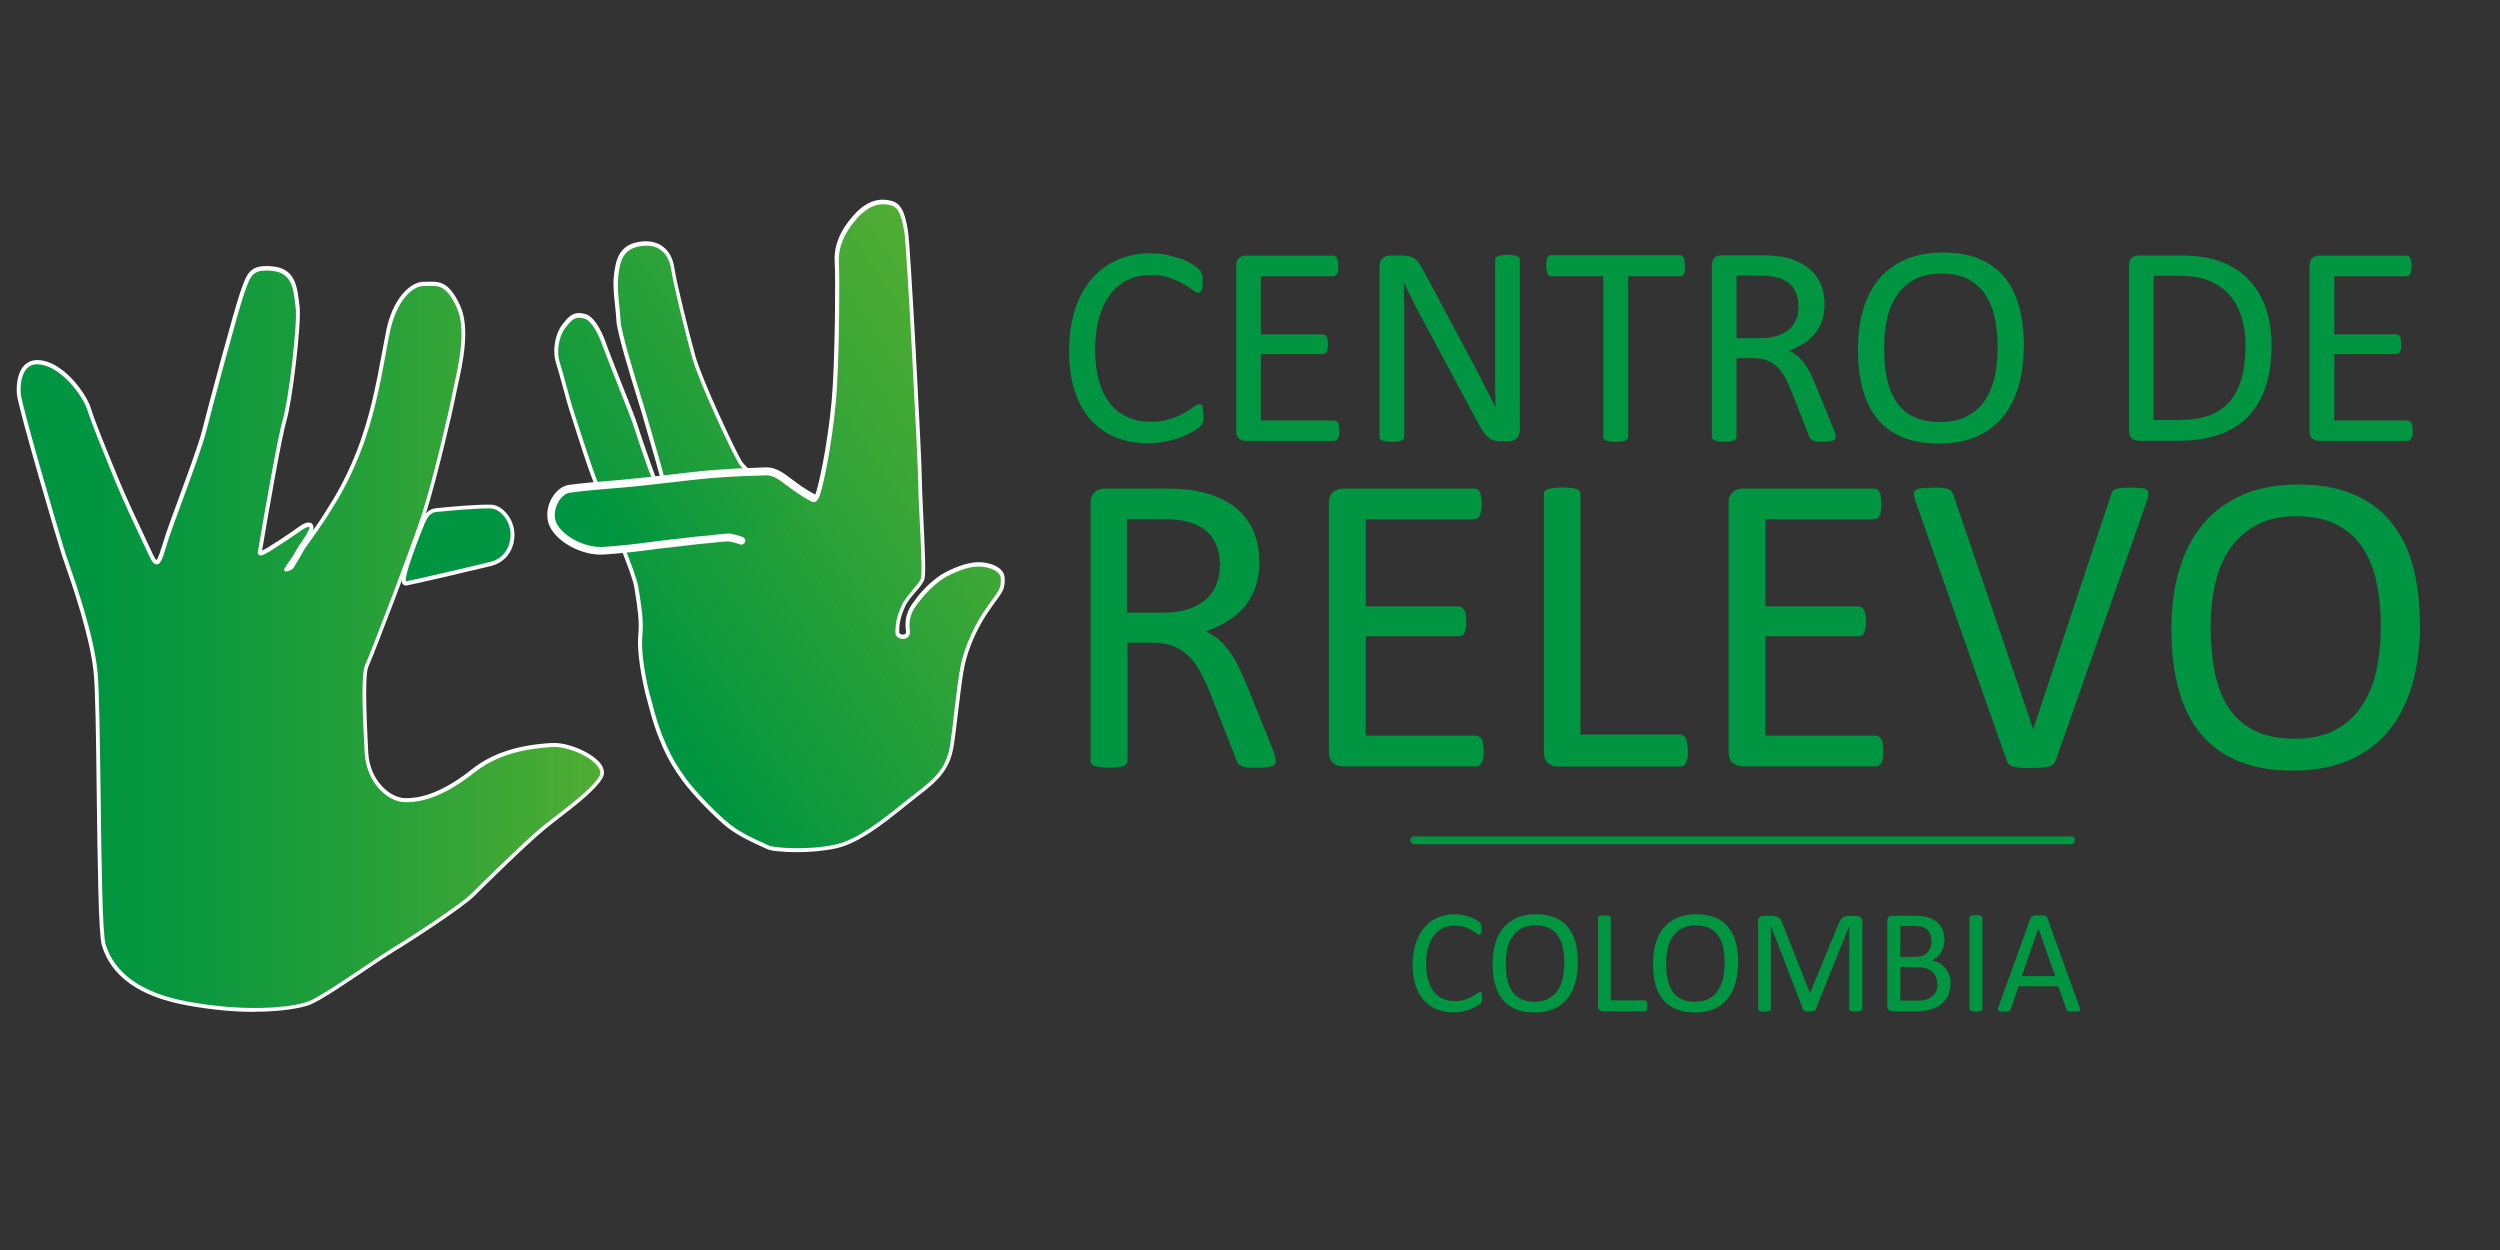 <?xml version="1.0" encoding="UTF-8"?>
<svg id="Capa_1" data-name="Capa 1" xmlns="http://www.w3.org/2000/svg" xmlns:xlink="http://www.w3.org/1999/xlink" viewBox="0 0 160 80">
  <rect x="0" y="0" width="160" height="80" fill="#333333" stroke="none"/>
  <defs>
    <style>
      .cls-1 {
        fill: #fff;
      }

      .cls-2 {
        fill: url(#Degradado_sin_nombre_3);
      }

      .cls-3 {
        fill: #009540;
      }

      .cls-4 {
        fill: url(#Degradado_sin_nombre_5);
      }

      .cls-5 {
        fill: url(#Degradado_sin_nombre_4);
      }
    </style>
    <linearGradient id="Degradado_sin_nombre_3" data-name="Degradado sin nombre 3" x1="1.19" y1="40.91" x2="38.53" y2="40.91" gradientUnits="userSpaceOnUse">
      <stop offset=".12" stop-color="#009540"/>
      <stop offset=".32" stop-color="#0c983e"/>
      <stop offset=".67" stop-color="#2ca238"/>
      <stop offset="1" stop-color="#50ad33"/>
    </linearGradient>
    <linearGradient id="Degradado_sin_nombre_4" data-name="Degradado sin nombre 4" x1="11.33" y1="58.83" x2="68.71" y2="20.72" gradientUnits="userSpaceOnUse">
      <stop offset=".48" stop-color="#009540"/>
      <stop offset=".59" stop-color="#169b3c"/>
      <stop offset=".82" stop-color="#40a835"/>
      <stop offset=".93" stop-color="#50ad33"/>
    </linearGradient>
    <linearGradient id="Degradado_sin_nombre_5" data-name="Degradado sin nombre 5" x1="34.26" y1="38.04" x2="68.63" y2="15.66" gradientUnits="userSpaceOnUse">
      <stop offset=".15" stop-color="#009540"/>
      <stop offset=".2" stop-color="#08973e"/>
      <stop offset=".48" stop-color="#2fa338"/>
      <stop offset=".71" stop-color="#47aa34"/>
      <stop offset=".84" stop-color="#50ad33"/>
    </linearGradient>
  </defs>
  <g>
    <path class="cls-2" d="m38.46,49.74c.53-.93-1.79-2.12-3.11-2.05s-3.39.32-5.05,1.64-3.11,1.93-4.42,1.89c-1.01-.03-2.32-1.18-2.43-3.02-.11-2-.25-4.98,0-5.56.4-.9,2.97-7.6,3.66-9.75s1.73-6.57,1.94-7.67,1.04-3.94.28-5.6-1.38-1.45-2.21-1.45-1.87,1.04-2.28,2.97-.78,4.98-1.97,7.95c-.73,1.81-1.4,2.87-1.98,3.78-.88,1.4-1.36,1.87-1.65,2.42-.15.29-.44.74-.51.87-.1.19-.25.23-.42.26-.09.02.28-.36.76-1.22.21-.38.55-.77.81-1.31.1-.21-.04-.54-.63-.13-.27.19-.87.6-1.19.81-.79.52-1.51,1.01-1.47.75.42-2.51,1.31-7.55,1.6-8.46.35-1.11.97-6.08.83-7.26s-.21-2.28-1.59-2.42-1.52.35-1.94,1.52-2.09,7.45-2.44,8.83-1.85,5.23-2.33,6.67-.59,2.35-1.07,1.31-1.62-3.4-2.25-4.93-1.45-3.53-1.73-4.42-1.59-2.7-2.97-2.97-1.59,1.18-1.52,2,2.63,9.54,2.9,10.37,1.73,4.75,2,7.4c.26,2.48.14,16.24.52,17.49.3.99,1.21,2.97,5.29,3.73,4.08.76,6.93.35,7.85,0s4.31-2.77,5.35-3.39,4.42-2.83,5.12-3.53,3.41-3.37,4.55-4.3,3.14-2.32,3.67-3.25Z"/>
    <path class="cls-1" d="m16.31,64.76c-1.22,0-2.7-.11-4.41-.43-2.97-.55-4.78-1.84-5.38-3.82-.22-.71-.27-5.27-.33-9.69-.04-3.47-.08-6.74-.2-7.83-.24-2.31-1.41-5.68-1.85-6.94-.06-.18-.11-.33-.15-.43-.25-.74-2.84-9.53-2.91-10.4-.05-.64.06-1.47.53-1.89.29-.26.67-.34,1.14-.25,1.47.29,2.8,2.17,3.07,3.06.25.83.99,2.62,1.58,4.06l.14.35c.5,1.22,1.34,3.01,1.9,4.19.13.28.25.53.34.73.16.34.23.37.24.37.08-.04.23-.52.37-.95.07-.22.14-.46.23-.73.17-.5.45-1.27.78-2.16.59-1.61,1.33-3.6,1.55-4.5.31-1.26,2.02-7.64,2.44-8.84l.03-.08c.39-1.11.59-1.68,2.04-1.53,1.43.14,1.56,1.28,1.69,2.39l.02.14c.14,1.16-.48,6.17-.83,7.31-.28.89-1.14,5.79-1.57,8.35.22-.09.72-.42,1.13-.69l.13-.08c.32-.21.92-.62,1.18-.81.42-.29.64-.24.75-.15.11.1.14.27.06.43-.01.03-.03.05-.04.08.23-.32.5-.7.82-1.22l.04-.06c.57-.91,1.22-1.94,1.93-3.71.91-2.27,1.33-4.57,1.67-6.41.1-.55.2-1.06.29-1.52.43-2.02,1.54-3.07,2.4-3.07.08,0,.17,0,.24,0,.73-.02,1.36-.04,2.08,1.53.66,1.44.16,3.71-.14,5.06-.05.24-.1.45-.13.61-.22,1.16-1.27,5.6-1.94,7.69-.69,2.13-3.25,8.82-3.67,9.76-.27.61-.06,4.29,0,5.5.1,1.82,1.43,2.87,2.31,2.9,1.29.04,2.71-.57,4.34-1.86,1.27-1.01,2.94-1.55,5.12-1.67.04,0,.08,0,.12,0,1.07,0,2.6.71,3.05,1.43.17.28.19.56.05.81h0c-.42.74-1.67,1.71-2.78,2.57-.33.26-.65.5-.91.72-1.15.94-3.88,3.63-4.54,4.29-.7.7-4.11,2.93-5.14,3.54-.35.21-.97.63-1.69,1.11-1.36.92-3.06,2.06-3.68,2.29-.54.2-1.75.44-3.51.44ZM2.4,23.31c-.25,0-.46.07-.62.22-.41.36-.5,1.11-.45,1.68.07.81,2.63,9.54,2.9,10.34.03.1.08.24.15.42.48,1.39,1.62,4.66,1.86,7,.11,1.1.15,4.38.2,7.85.05,4.19.11,8.94.32,9.62.58,1.88,2.32,3.11,5.19,3.65,3.82.71,6.75.39,7.79,0,.6-.22,2.28-1.35,3.63-2.26.72-.48,1.34-.9,1.7-1.12,1.02-.61,4.41-2.82,5.09-3.51.67-.67,3.41-3.36,4.56-4.31.27-.22.59-.46.92-.72,1.04-.8,2.33-1.8,2.72-2.49l.11.06-.11-.06c.09-.17.08-.35-.05-.56-.42-.68-1.96-1.36-2.94-1.31-2.12.11-3.75.64-4.98,1.61-1.63,1.29-3.06,1.92-4.37,1.92-.04,0-.09,0-.13,0-1.15-.04-2.44-1.31-2.55-3.14-.19-3.42-.19-5.15.02-5.61.42-.94,2.97-7.61,3.66-9.73.67-2.08,1.71-6.5,1.93-7.66.03-.17.08-.38.13-.62.29-1.32.78-3.54.15-4.9-.65-1.42-1.15-1.4-1.85-1.38-.08,0-.17,0-.25,0-.77,0-1.75.99-2.16,2.87-.1.45-.19.96-.29,1.51-.34,1.86-.77,4.17-1.69,6.46-.72,1.78-1.37,2.83-1.95,3.75l-.04.06c-.47.75-.84,1.24-1.1,1.61-.24.32-.41.56-.54.81-.09.17-.22.39-.33.57-.08.13-.15.25-.18.3-.12.25-.34.29-.5.33l-.08.02-.06-.07c-.06-.08-.01-.14.13-.34.14-.19.37-.52.64-1,.09-.16.19-.31.31-.48.17-.25.35-.51.5-.83.03-.05.02-.11,0-.13-.03-.03-.17-.03-.44.16-.27.19-.87.6-1.19.81l-.13.08c-1.02.68-1.3.83-1.46.73-.03-.02-.09-.07-.07-.19.43-2.53,1.31-7.56,1.6-8.47.35-1.13.96-6.07.82-7.21l-.02-.14c-.13-1.1-.24-2.04-1.46-2.17-1.26-.13-1.39.25-1.78,1.36l-.03.08c-.4,1.14-2.06,7.34-2.43,8.82-.23.91-.94,2.83-1.56,4.53-.33.89-.61,1.66-.78,2.15-.09.26-.16.5-.23.72-.23.74-.34,1.11-.59,1.12-.17.01-.3-.14-.48-.52-.09-.2-.21-.45-.34-.73-.56-1.18-1.4-2.97-1.9-4.2l-.14-.35c-.59-1.45-1.33-3.25-1.59-4.08-.27-.87-1.56-2.62-2.88-2.89-.11-.02-.21-.03-.3-.03Z"/>
  </g>
  <g>
    <path class="cls-3" d="m27.08,33.4c.15-.37.39-.71.8-.76,1.09-.12,2.71-.25,3.54-.23.65.01,1.45.88,1.38,1.94s-.74,1.56-1.34,1.71c-1.35.33-4.88,1.15-5.49,1.27-.47.09.61-2.68,1.13-3.93Z"/>
    <path class="cls-1" d="m25.94,37.46c-.06,0-.12-.03-.16-.07-.08-.1-.31-.38,1.19-4.03h0c.21-.51.51-.79.9-.83,1.13-.12,2.71-.25,3.55-.23.32,0,.67.19.95.5.39.43.59,1,.55,1.58-.08,1.1-.82,1.67-1.44,1.83-1.3.32-4.86,1.15-5.5,1.27-.01,0-.03,0-.04,0Zm.04-.23h0,0Zm1.22-3.78h0c-.99,2.42-1.28,3.52-1.23,3.76.67-.13,4.08-.92,5.45-1.26.56-.14,1.18-.63,1.25-1.6.04-.51-.14-1.02-.48-1.39-.24-.26-.52-.41-.77-.42-.8-.02-2.36.11-3.52.23-.29.03-.52.25-.69.68Z"/>
  </g>
  <g>
    <path class="cls-5" d="m41.49,44.57c-.31-1.21-.61-2.88-.51-3.91s-.1-2.07-.26-3.11-2.42-6.23-2.65-6.82c-.44-1.12-1.35-4.02-1.56-4.64-.14-.42-.61-2.28-.82-2.9s-.11-1.66.36-2.28.73-.83,1.35-.67,1.11,1.39,1.24,1.76c.31.88,1.83,4.61,2.02,5.24.17.55,1.71,5.18,2.02,5.18s-1.14-4.72-1.35-5.49-1.71-5.39-1.76-6.38-.26-2.02-.16-2.85.21-1.87,1.5-2.07,1.97.54,2.13,1.57.93,4.16,1.35,5.67,2.54,6.04,2.96,6.71,2.3,2.06,3.09,2.64c.27.2.86-.75,1.37-.46.3.18.38.22.49-.07.33-.93.96-4.25,1.11-6.99.16-2.75.17-7.02.12-7.92s.24-1.83,1.16-2.87,1.71-1.06,2.33-.91.79.94.95,1.82.89,14.74.89,15.93.32,5.68.18,6.26c-.11.46-.92,1.09-1.23,1.76-.35.76-.4,1.24-.39,1.72,0,.31.75.41.67-.16-.14-1.05.37-1.6.64-1.96.46-.62,1.18-1.3,1.81-1.63.48-.25,1.32-.62,2.01-.64s1.61.26,1.61.92-.04.69-.86,1.8-1.46,2.57-1.71,3.75-.48,3.72-.69,5.09-.8,2.07-2.23,3.16-3.41,2.93-5.2,3.33-4.03.22-4.34.06-1.65-.69-2.51-1.37-2.27-2.16-2.85-2.97-.94-1.43-1.23-2.1c-.36-.85-.59-1.38-1.06-3.23Z"/>
    <path class="cls-1" d="m51,54.54c-.94,0-1.7-.09-1.9-.2-.06-.03-.15-.07-.27-.12-.54-.24-1.55-.7-2.27-1.26-.83-.66-2.26-2.14-2.88-2.99-.57-.78-.94-1.42-1.25-2.12-.38-.88-.6-1.43-1.07-3.25-.31-1.22-.61-2.91-.51-3.96.09-.87-.05-1.77-.19-2.64-.02-.15-.05-.3-.07-.44-.12-.81-1.58-4.26-2.28-5.92-.18-.43-.31-.75-.36-.87-.34-.86-.95-2.76-1.31-3.9-.11-.34-.19-.6-.24-.75-.06-.19-.19-.67-.34-1.22-.17-.63-.37-1.35-.48-1.69-.21-.63-.12-1.72.38-2.4.47-.62.76-.9,1.48-.72.72.18,1.24,1.57,1.33,1.84.14.41.54,1.4.95,2.46.48,1.2.97,2.44,1.07,2.78.26.84,1.36,4.05,1.81,4.91-.11-.8-.81-3.19-1.13-4.28-.12-.4-.21-.71-.25-.87-.05-.2-.2-.67-.38-1.26-.54-1.75-1.35-4.4-1.39-5.14-.02-.33-.05-.68-.09-1.01-.07-.67-.14-1.3-.07-1.86v-.05c.11-.81.24-1.92,1.61-2.13.61-.1,1.12,0,1.51.29.4.29.66.77.75,1.38.15,1,.91,4.07,1.35,5.65.41,1.48,2.53,6.01,2.94,6.68.39.64,2.22,1.98,3,2.56l.07.05s.25-.12.35-.2c.27-.2.65-.48,1.01-.27.09.05.21.12.25.12,0,0,.01,0,.06-.12.34-.96.96-4.3,1.11-6.96.15-2.71.18-6.96.12-7.9-.06-1.02.33-1.99,1.19-2.96,1.01-1.15,1.89-1.09,2.46-.94.73.18.9,1.1,1.04,1.92.16.91.89,14.7.89,15.96,0,.44.05,1.35.09,2.31.1,2.11.17,3.62.08,3.98-.06.26-.3.54-.58.86-.25.3-.52.6-.66.92-.33.72-.39,1.19-.38,1.67,0,.05.07.09.09.1.09.05.21.04.28,0,.06-.04.08-.12.06-.23-.14-1.01.3-1.58.59-1.95l.07-.1c.5-.68,1.25-1.35,1.86-1.67.36-.19,1.28-.63,2.06-.65.02,0,.03,0,.05,0,.45,0,1.08.12,1.44.47.17.16.25.36.25.58,0,.68-.06.76-.79,1.75l-.09.13c-.79,1.08-1.44,2.5-1.69,3.7-.15.71-.29,1.92-.43,3.08-.09.75-.17,1.47-.26,2.01-.22,1.45-.88,2.18-2.28,3.24-.27.21-.56.44-.87.69-1.29,1.04-2.9,2.33-4.37,2.66-.81.18-1.73.25-2.52.25Zm-9.39-10.01c.46,1.8.68,2.34,1.06,3.21.3.69.66,1.31,1.22,2.08.61.84,2.01,2.29,2.83,2.94.69.55,1.68.99,2.22,1.23.12.05.22.1.28.13.29.14,2.51.32,4.26-.07,1.42-.32,3-1.59,4.27-2.61.31-.25.6-.49.88-.69,1.34-1.02,1.97-1.71,2.18-3.08.08-.54.17-1.25.25-2,.14-1.17.28-2.38.43-3.1.26-1.23.92-2.69,1.73-3.79l.09-.13c.72-.99.74-1.01.74-1.6,0-.15-.06-.29-.18-.4-.28-.27-.83-.39-1.26-.39-.01,0-.03,0-.04,0-.75.01-1.69.48-1.95.62-.58.31-1.29.95-1.77,1.6l-.08.1c-.28.36-.66.86-.54,1.77.04.27-.09.41-.17.46-.17.12-.39.1-.53.02-.14-.07-.22-.18-.22-.31-.01-.51.05-1.01.4-1.78.16-.35.45-.68.7-.98.24-.29.48-.56.53-.76.09-.35-.01-2.32-.09-3.91-.05-.96-.09-1.88-.09-2.32,0-1.17-.73-15.06-.88-15.91-.16-.89-.32-1.59-.85-1.72-.55-.14-1.3-.16-2.21.87-.81.92-1.18,1.83-1.13,2.78.05.94.03,5.21-.12,7.93-.15,2.68-.77,6.06-1.12,7.03-.04.12-.1.23-.21.27-.13.05-.26-.03-.46-.14-.2-.12-.43.03-.73.25-.24.17-.46.34-.65.2l-.07-.05c-.86-.63-2.64-1.95-3.06-2.63-.45-.73-2.55-5.24-2.97-6.75-.44-1.59-1.2-4.67-1.35-5.68-.08-.54-.31-.96-.66-1.22-.34-.25-.78-.33-1.33-.24-1.18.19-1.29,1.11-1.39,1.92v.05c-.07.53,0,1.15.06,1.81.04.34.07.68.09,1.02.04.71.88,3.45,1.38,5.08.18.59.33,1.06.38,1.27.04.15.13.46.25.86.99,3.38,1.25,4.53,1.1,4.73l-.04.05h-.09c-.47.01-2.12-5.21-2.14-5.26-.1-.33-.59-1.57-1.06-2.76-.42-1.06-.81-2.06-.96-2.47-.2-.57-.66-1.56-1.16-1.68-.55-.14-.76.02-1.22.63-.45.61-.53,1.6-.34,2.17.11.34.31,1.07.48,1.7.14.52.28,1.01.34,1.2.05.14.13.41.24.75.37,1.13.98,3.03,1.31,3.88.05.12.18.43.36.86.7,1.67,2.17,5.14,2.3,5.98l.07.44c.14.88.28,1.79.19,2.7-.1,1.02.19,2.67.5,3.87Z"/>
  </g>
  <g>
    <path class="cls-4" d="m52.08,31.88c-1.54-.78-2.15-1.75-3.04-1.72s-2.59.05-4.86.31c-2,.24-3.79.43-4.3.47-1.17.09-2.85.24-3.48.34s-1.3,1.05-1.09,2.02,1.86,2.04,3.35,1.93c1.9-.13,2.63-.27,3.87-.41s2.25-.27,2.73-.3.79-.1,1.3-.12c.21,0,.62.11.9.21"/>
    <path class="cls-1" d="m38.47,35.5c-1.49,0-3.16-1.03-3.4-2.14-.12-.55,0-1.14.34-1.63.26-.38.61-.63.96-.69.62-.1,2.24-.24,3.5-.34.52-.04,2.37-.24,4.29-.47,1.89-.22,3.44-.27,4.37-.3l.51-.02c.6-.01,1.07.33,1.65.77.41.31.88.66,1.5.98.12.06.17.21.11.34-.06.12-.21.17-.34.11-.67-.34-1.17-.72-1.58-1.02-.53-.4-.89-.68-1.33-.67l-.52.02c-.98.03-2.45.07-4.33.29-1.93.23-3.78.43-4.31.47-1.76.14-2.99.26-3.46.34-.21.03-.45.22-.63.48-.25.37-.35.83-.26,1.24.18.84,1.71,1.83,3.09,1.74,1.32-.09,2.08-.19,2.82-.29.33-.04.66-.08,1.04-.13.45-.05.87-.1,1.25-.14.66-.08,1.18-.14,1.49-.16.21-.01.38-.04.56-.06.23-.03.46-.05.75-.07.25-.03.68.11.99.22.13.04.2.19.15.32s-.19.2-.32.15c-.36-.12-.67-.2-.8-.19-.28.01-.49.04-.71.06-.18.02-.36.04-.58.06-.31.02-.82.08-1.47.16-.38.04-.8.09-1.25.14-.38.04-.7.08-1.03.13-.75.1-1.52.19-2.85.29-.07,0-.14,0-.22,0Z"/>
  </g>
  <g>
    <path class="cls-3" d="m77.03,26.53c0,.1,0,.18,0,.26,0,.07-.02.14-.03.19-.02.06-.04.1-.06.15-.02.04-.07.09-.13.16s-.19.15-.39.28c-.2.13-.44.25-.73.37-.29.12-.62.22-1,.3s-.79.12-1.23.12c-.77,0-1.47-.13-2.09-.38-.62-.26-1.15-.64-1.59-1.14-.44-.5-.77-1.12-1.01-1.86s-.35-1.58-.35-2.54.13-1.86.38-2.63c.25-.77.61-1.42,1.07-1.96.46-.53,1.01-.94,1.65-1.22.64-.28,1.35-.42,2.12-.42.34,0,.68.03,1,.1.32.06.62.15.9.24s.52.21.73.34.36.23.44.32.14.15.16.19.04.09.06.15c.02.06.03.13.04.21,0,.08.01.17.01.28,0,.12,0,.23-.02.31-.01.09-.03.16-.06.22-.02.06-.05.1-.09.13-.03.03-.08.04-.12.04-.09,0-.21-.06-.36-.18-.15-.12-.35-.25-.6-.39-.24-.14-.54-.27-.88-.39-.35-.12-.76-.18-1.25-.18-.53,0-1.01.11-1.44.32s-.8.52-1.11.93c-.31.41-.55.91-.71,1.5-.17.59-.25,1.26-.25,2.02s.08,1.42.24,1.99c.16.58.4,1.06.7,1.45s.68.68,1.12.88c.44.2.94.3,1.5.3.47,0,.89-.06,1.24-.17.35-.12.65-.25.9-.39.25-.14.45-.27.61-.39s.29-.17.38-.17c.04,0,.08,0,.11.03.03.02.06.05.07.11.02.05.03.12.04.22,0,.09.01.21.01.35Z"/>
    <path class="cls-3" d="m85.72,27.56c0,.11,0,.21-.02.29-.01.08-.03.15-.06.21-.03.05-.06.09-.11.12-.04.02-.08.04-.13.04h-5.69c-.14,0-.27-.05-.4-.14s-.19-.26-.19-.5v-10.58c0-.24.06-.4.19-.5s.26-.14.4-.14h5.63c.05,0,.09.01.13.04.04.02.07.06.1.12.02.06.04.12.06.21.02.08.02.18.02.31,0,.11,0,.21-.02.29-.01.08-.04.15-.06.2-.03.05-.06.09-.1.11-.04.02-.08.04-.13.04h-4.64v3.72h3.98s.09.01.13.04c.04.03.07.07.1.11.03.05.05.12.06.2.01.09.02.19.02.3,0,.11,0,.21-.02.28-.01.08-.03.14-.06.19s-.06.08-.1.11c-.04.02-.09.03-.13.03h-3.98v4.25h4.7s.09.01.13.04c.04.02.08.06.11.11.03.05.05.12.06.2.01.08.02.19.02.31Z"/>
    <path class="cls-3" d="m97.26,27.56c0,.12-.02.23-.06.31-.04.09-.09.16-.16.21s-.14.09-.22.12-.16.04-.25.04h-.52c-.16,0-.31-.02-.43-.05-.12-.03-.24-.09-.35-.18-.11-.09-.22-.21-.33-.36-.11-.15-.23-.35-.35-.59l-3.62-6.75c-.19-.35-.38-.71-.57-1.1-.19-.38-.37-.75-.54-1.11h-.02c.01.44.02.89.03,1.35,0,.46,0,.91,0,1.37v7.16s-.01.08-.04.12c-.03.04-.07.07-.13.09s-.14.04-.24.06c-.1.02-.23.02-.38.02s-.28,0-.38-.02c-.1-.02-.18-.03-.24-.06-.06-.02-.1-.05-.13-.09-.03-.04-.04-.08-.04-.12v-10.95c0-.24.07-.42.21-.52s.29-.16.46-.16h.78c.18,0,.34.02.46.05.12.03.23.08.33.15.1.07.19.17.28.29.09.13.19.28.29.47l2.78,5.21c.17.32.34.63.5.93.16.3.31.6.46.89s.29.58.44.87c.14.28.29.57.43.86h0c-.01-.48-.02-.99-.02-1.51,0-.52,0-1.03,0-1.51v-6.44s.01-.08.04-.12.07-.07.13-.1c.06-.03.14-.05.24-.06.1-.01.23-.02.39-.02.14,0,.26,0,.37.02.1.01.18.03.24.06.06.03.1.06.13.1.03.04.04.08.04.12v10.95Z"/>
    <path class="cls-3" d="m107.85,17.02c0,.12,0,.22-.02.3-.01.09-.03.15-.06.21-.03.05-.06.09-.1.11-.04.02-.08.04-.13.04h-3.34v10.29s-.01.09-.04.13c-.03.04-.07.07-.13.09s-.14.04-.24.06c-.1.02-.23.02-.38.02s-.27,0-.38-.02c-.1-.02-.19-.03-.25-.06s-.1-.05-.13-.09-.04-.08-.04-.13v-10.29h-3.34s-.09-.01-.13-.04c-.04-.02-.07-.06-.1-.11-.02-.05-.04-.12-.06-.21-.01-.09-.02-.19-.02-.3s0-.22.02-.31c.02-.09.04-.16.06-.22s.06-.09.1-.12.08-.04.13-.04h8.25s.09.01.13.04.07.06.1.12c.03.06.05.13.06.22.01.09.02.19.02.31Z"/>
    <path class="cls-3" d="m117.48,27.97s0,.09-.03.13c-.02.04-.06.07-.12.09-.06.02-.15.04-.26.06-.11.01-.26.02-.44.02-.16,0-.29,0-.39-.02-.1-.01-.18-.03-.24-.06-.06-.03-.11-.07-.14-.11-.03-.05-.06-.11-.09-.18l-1.09-2.8c-.13-.32-.26-.61-.4-.88-.14-.27-.3-.5-.49-.69-.19-.19-.41-.34-.67-.45s-.57-.16-.93-.16h-1.05v5.05s-.01.09-.04.13-.07.07-.13.09c-.06.02-.14.04-.24.06-.1.02-.23.02-.38.02s-.28,0-.38-.02c-.1-.02-.18-.03-.24-.06s-.1-.05-.13-.09-.04-.08-.04-.13v-10.99c0-.24.06-.4.19-.5.12-.09.26-.14.4-.14h2.52c.3,0,.55,0,.75.02.2.02.38.03.54.05.46.08.86.21,1.21.38.35.17.65.39.88.65.24.26.42.56.54.9.12.34.18.71.18,1.12s-.05.75-.16,1.07c-.11.31-.26.59-.46.83-.2.24-.44.45-.72.63s-.6.33-.94.45c.2.09.37.19.53.33.16.13.31.29.44.47s.27.39.39.63.25.51.37.81l1.06,2.61c.09.22.14.37.17.46.02.09.04.16.04.21Zm-2.38-8.34c0-.46-.1-.86-.31-1.18-.21-.32-.56-.55-1.04-.69-.15-.04-.33-.07-.52-.09-.19-.02-.44-.03-.76-.03h-1.33v4h1.54c.42,0,.77-.05,1.08-.15.3-.1.55-.24.76-.42.2-.18.35-.39.44-.64.09-.24.14-.51.14-.8Z"/>
    <path class="cls-3" d="m129.52,22.14c0,.96-.11,1.82-.34,2.59-.23.77-.56,1.43-1.01,1.97s-1.01.96-1.69,1.25c-.68.29-1.47.44-2.38.44s-1.66-.13-2.32-.4c-.65-.27-1.19-.65-1.61-1.16-.42-.51-.74-1.14-.95-1.89s-.31-1.62-.31-2.6.11-1.79.34-2.55.57-1.41,1.02-1.95c.45-.53,1.02-.95,1.7-1.24.68-.29,1.47-.44,2.38-.44s1.64.13,2.28.39c.65.26,1.19.65,1.62,1.15s.75,1.13.96,1.87c.21.74.32,1.59.32,2.55Zm-1.67.11c0-.67-.06-1.3-.18-1.88-.12-.58-.32-1.08-.6-1.5-.28-.42-.65-.76-1.11-1s-1.04-.36-1.72-.36-1.26.13-1.72.38-.84.6-1.13,1.03c-.29.43-.5.93-.62,1.5-.12.57-.19,1.17-.19,1.8,0,.7.06,1.34.17,1.93s.31,1.09.59,1.52c.27.43.64.76,1.1.99s1.04.35,1.74.35,1.27-.13,1.74-.39.85-.6,1.14-1.04c.29-.44.49-.94.61-1.52.12-.57.18-1.18.18-1.82Z"/>
    <path class="cls-3" d="m145.38,22.1c0,1.03-.13,1.92-.39,2.69-.26.77-.65,1.4-1.15,1.91-.5.5-1.12.88-1.86,1.13-.73.25-1.61.38-2.62.38h-2.51c-.14,0-.27-.05-.4-.14-.13-.09-.19-.26-.19-.5v-10.58c0-.24.06-.4.19-.5.12-.09.26-.14.4-.14h2.69c1.03,0,1.9.13,2.6.4.71.27,1.3.65,1.78,1.15.48.5.84,1.1,1.09,1.81.25.71.37,1.51.37,2.4Zm-1.66.06c0-.64-.08-1.24-.24-1.79-.16-.55-.41-1.03-.75-1.44-.34-.4-.77-.72-1.29-.94s-1.19-.34-2.01-.34h-1.6v9.23h1.62c.76,0,1.4-.09,1.92-.28s.95-.48,1.3-.87c.35-.39.61-.88.78-1.47.17-.59.26-1.29.26-2.1Z"/>
    <path class="cls-3" d="m154.41,27.56c0,.11,0,.21-.02.29s-.03.15-.06.21c-.03.05-.07.09-.11.12-.04.02-.08.04-.13.04h-5.69c-.14,0-.27-.05-.4-.14-.13-.09-.19-.26-.19-.5v-10.58c0-.24.06-.4.19-.5.12-.09.26-.14.4-.14h5.63s.09.01.13.04c.04.02.07.06.1.12s.04.12.06.21c.02.08.02.18.02.31,0,.11,0,.21-.02.29-.01.08-.04.15-.06.2-.02.05-.06.09-.1.11-.04.02-.08.04-.13.04h-4.64v3.72h3.98s.09.01.13.04c.04.03.07.07.1.11.03.05.05.12.06.2.01.09.02.19.02.3,0,.11,0,.21-.02.28-.01.08-.03.14-.06.19s-.06.08-.1.11c-.04.02-.08.03-.13.03h-3.98v4.25h4.7s.09.01.13.04c.04.02.08.06.11.11.03.05.05.12.06.2.01.08.02.19.02.31Z"/>
    <path class="cls-3" d="m81.64,48.7c0,.07-.01.14-.04.19-.03.06-.09.1-.18.14-.09.04-.22.06-.38.08s-.38.03-.66.03c-.24,0-.43,0-.58-.03s-.27-.05-.36-.09c-.09-.04-.16-.1-.21-.17s-.09-.17-.13-.28l-1.64-4.19c-.19-.48-.39-.91-.6-1.31-.21-.4-.45-.74-.73-1.03-.28-.29-.62-.51-1-.67-.38-.16-.85-.24-1.39-.24h-1.58v7.57c0,.07-.02.14-.06.19-.04.06-.11.1-.19.13s-.21.06-.36.08c-.15.02-.34.03-.57.03s-.42-.01-.57-.03c-.15-.02-.27-.05-.36-.08-.09-.03-.16-.08-.19-.13-.04-.05-.06-.12-.06-.19v-16.47c0-.36.09-.61.28-.75.19-.14.39-.21.6-.21h3.78c.45,0,.82.01,1.12.03.3.02.57.05.8.08.69.12,1.29.31,1.82.56.53.26.97.58,1.33.98s.63.85.8,1.35c.18.51.27,1.07.27,1.68s-.08,1.13-.24,1.6c-.16.47-.39.89-.69,1.25-.3.36-.66.68-1.09.94-.42.27-.89.49-1.42.67.29.13.56.29.8.49.24.2.46.43.67.71.21.27.4.59.58.95.18.36.37.76.55,1.21l1.59,3.92c.13.33.21.56.25.69.04.13.05.24.05.31Zm-3.56-12.49c0-.7-.16-1.29-.47-1.77-.31-.48-.83-.83-1.57-1.04-.23-.06-.49-.11-.78-.14-.29-.03-.67-.04-1.13-.04h-1.99v5.99h2.31c.62,0,1.16-.08,1.61-.23.45-.15.83-.36,1.13-.63.3-.27.52-.59.67-.96.14-.37.21-.77.21-1.2Z"/>
    <path class="cls-3" d="m94.96,48.08c0,.16,0,.31-.03.43-.02.12-.05.23-.1.31-.05.08-.1.14-.16.18s-.13.05-.2.05h-8.54c-.21,0-.41-.07-.6-.21s-.28-.39-.28-.75v-15.86c0-.36.09-.61.28-.75s.39-.21.6-.21h8.44c.07,0,.14.02.2.05.06.04.11.1.14.18.04.08.07.19.09.31.02.12.03.28.03.46,0,.16-.01.31-.03.43-.02.12-.05.22-.09.3-.04.08-.08.14-.14.17-.06.04-.13.06-.2.06h-6.96v5.58h5.96c.07,0,.14.02.2.06.06.04.11.1.15.17.04.07.07.17.09.3s.03.28.03.45c0,.16,0,.31-.03.43s-.05.22-.09.29c-.04.07-.09.13-.15.16-.06.03-.13.05-.2.05h-5.96v6.36h7.05c.07,0,.14.02.2.05.06.04.11.09.16.17.05.08.08.18.1.3.02.12.03.28.03.46Z"/>
    <path class="cls-3" d="m108.03,48.03c0,.18,0,.34-.03.46-.02.12-.05.23-.09.32-.04.09-.09.15-.15.19-.06.04-.13.06-.21.06h-7.86c-.21,0-.41-.07-.6-.21s-.28-.39-.28-.75v-16.47c0-.07.02-.14.05-.19.04-.06.1-.1.19-.13.09-.03.21-.06.37-.08.16-.02.34-.03.56-.03s.42.01.57.03c.15.02.27.05.36.08.09.03.16.08.19.13.04.05.05.12.05.19v15.38h6.38c.08,0,.15.02.21.06s.11.1.15.18c.04.08.07.18.09.31.02.13.03.28.03.47Z"/>
    <path class="cls-3" d="m120.54,48.08c0,.16,0,.31-.03.43-.02.12-.05.23-.1.31-.05.08-.1.14-.16.18s-.13.05-.2.05h-8.54c-.21,0-.41-.07-.6-.21s-.28-.39-.28-.75v-15.86c0-.36.09-.61.28-.75s.39-.21.6-.21h8.44c.07,0,.14.02.2.05.06.04.11.1.14.18.04.08.07.19.09.31.02.12.03.28.03.46,0,.16-.01.31-.03.43-.02.12-.05.22-.09.3-.04.08-.08.14-.14.17-.06.04-.13.06-.2.06h-6.96v5.58h5.96c.07,0,.14.02.2.06.06.04.11.1.15.17.04.07.07.17.09.3s.03.28.03.45c0,.16,0,.31-.03.43s-.05.22-.09.29c-.04.07-.09.13-.15.16-.06.03-.13.05-.2.05h-5.96v6.36h7.05c.07,0,.14.02.2.05.06.04.11.09.16.17.05.08.08.18.1.3.02.12.03.28.03.46Z"/>
    <path class="cls-3" d="m131.57,48.65c-.04.1-.09.18-.15.25s-.15.11-.27.15c-.11.04-.26.06-.44.08s-.4.02-.67.02c-.2,0-.38,0-.53,0-.15,0-.28-.02-.39-.03-.11-.02-.2-.04-.28-.06-.08-.02-.14-.05-.2-.09-.06-.04-.1-.08-.13-.13s-.06-.11-.09-.19l-5.81-16.52c-.07-.2-.11-.36-.12-.49,0-.12.03-.22.12-.28.08-.06.22-.11.4-.12.18-.02.43-.03.74-.03.26,0,.46,0,.61.02.15.01.27.04.35.08.08.04.14.08.19.14.04.06.08.14.12.23l5.1,14.97h.01l4.96-14.94c.03-.1.06-.18.1-.25.04-.06.1-.11.19-.15.09-.04.22-.06.38-.08s.38-.02.66-.02.51.01.67.03c.17.02.28.07.34.13s.08.16.07.28c-.01.12-.06.29-.13.49l-5.8,16.52Z"/>
    <path class="cls-3" d="m154.88,39.96c0,1.44-.17,2.74-.51,3.89s-.84,2.14-1.52,2.95c-.67.81-1.52,1.43-2.54,1.87-1.02.43-2.2.65-3.56.65s-2.49-.2-3.47-.6c-.98-.4-1.78-.98-2.42-1.74-.64-.76-1.11-1.71-1.42-2.83s-.47-2.42-.47-3.89.17-2.68.51-3.82c.34-1.15.85-2.12,1.53-2.92s1.53-1.42,2.54-1.86c1.02-.44,2.2-.65,3.56-.65s2.45.2,3.42.59c.97.39,1.78.97,2.43,1.73.65.76,1.13,1.69,1.44,2.8.32,1.11.47,2.39.47,3.83Zm-2.5.17c0-1.01-.09-1.94-.27-2.81-.18-.87-.48-1.62-.89-2.25-.42-.64-.97-1.13-1.67-1.49-.7-.36-1.56-.54-2.58-.54s-1.88.19-2.58.58c-.7.38-1.26.9-1.7,1.54-.43.64-.75,1.39-.93,2.25-.19.86-.28,1.76-.28,2.7,0,1.04.09,2.01.26,2.89s.47,1.64.88,2.27c.41.64.96,1.13,1.65,1.48.69.35,1.56.53,2.6.53s1.9-.19,2.61-.58c.71-.38,1.27-.9,1.7-1.56.43-.66.74-1.41.92-2.28.18-.86.27-1.77.27-2.73Z"/>
  </g>
  <g>
    <path class="cls-3" d="m94.86,63.85s0,.09,0,.13,0,.07-.02.1-.02.05-.03.08c-.01.02-.04.05-.07.08s-.1.08-.2.14c-.1.06-.23.13-.38.19-.15.06-.32.11-.52.16-.19.04-.41.06-.63.06-.4,0-.76-.07-1.08-.2-.32-.13-.59-.33-.82-.59-.23-.26-.4-.58-.52-.96-.12-.38-.18-.82-.18-1.31s.07-.96.2-1.36.31-.73.55-1.01.52-.49.85-.63.69-.22,1.09-.22c.18,0,.35.02.52.05s.32.08.46.13c.14.05.27.11.38.17.11.07.19.12.23.16.04.04.07.08.08.1.01.02.02.05.03.08,0,.03.01.07.02.11,0,.04,0,.09,0,.15,0,.06,0,.12,0,.16,0,.04-.02.08-.03.11-.01.03-.03.05-.05.07-.02.01-.04.02-.06.02-.04,0-.11-.03-.19-.09s-.18-.13-.31-.2-.28-.14-.46-.2-.39-.09-.64-.09c-.27,0-.52.05-.74.16-.22.11-.41.27-.57.48s-.28.47-.37.77c-.09.3-.13.65-.13,1.04s.04.73.13,1.03.2.55.36.75c.16.2.35.35.58.45.23.1.49.15.77.15.24,0,.46-.03.64-.09.18-.06.34-.13.46-.2.13-.07.23-.14.32-.2.08-.06.15-.09.19-.09.02,0,.04,0,.06.01.02,0,.03.03.04.05,0,.03.02.06.02.11,0,.05,0,.11,0,.18Z"/>
    <path class="cls-3" d="m100.98,61.59c0,.49-.06.94-.17,1.34-.12.4-.29.74-.52,1.01-.23.28-.52.49-.87.64s-.76.22-1.22.22-.86-.07-1.19-.21c-.34-.14-.61-.34-.83-.6-.22-.26-.38-.59-.49-.97-.11-.39-.16-.83-.16-1.34s.06-.92.17-1.31.29-.73.52-1,.52-.49.87-.64.76-.22,1.22-.22.84.07,1.18.2.61.33.83.59c.22.26.39.58.5.96.11.38.16.82.16,1.32Zm-.86.06c0-.35-.03-.67-.09-.97-.06-.3-.16-.56-.31-.77-.14-.22-.33-.39-.57-.51s-.54-.18-.89-.18-.65.07-.89.2c-.24.13-.43.31-.58.53-.15.22-.26.48-.32.77-.06.29-.1.6-.1.93,0,.36.03.69.09.99.06.3.16.56.3.78s.33.39.57.51.54.18.89.18.65-.07.9-.2c.24-.13.44-.31.58-.54.15-.23.25-.49.32-.78.06-.3.09-.61.09-.94Z"/>
    <path class="cls-3" d="m105.43,64.36c0,.06,0,.12,0,.16,0,.04-.02.08-.03.11-.01.03-.03.05-.05.07-.02.01-.04.02-.07.02h-2.7c-.07,0-.14-.02-.21-.07s-.1-.13-.1-.26v-5.66s0-.05.02-.07c.01-.02.03-.03.07-.04.03-.01.07-.02.13-.03s.12-.01.19-.01c.08,0,.14,0,.2.01s.09.02.12.03c.03.01.05.03.07.04s.02.04.02.07v5.29h2.19s.05,0,.07.02c.02.01.04.03.05.06.01.03.02.06.03.11,0,.04,0,.1,0,.16Z"/>
    <path class="cls-3" d="m111.24,61.59c0,.49-.06.94-.17,1.34-.12.4-.29.74-.52,1.01-.23.28-.52.49-.87.64s-.76.22-1.22.22-.86-.07-1.19-.21c-.34-.14-.61-.34-.83-.6-.22-.26-.38-.59-.49-.97-.11-.39-.16-.83-.16-1.34s.06-.92.17-1.31.29-.73.52-1,.52-.49.87-.64.76-.22,1.22-.22.84.07,1.18.2.61.33.83.59c.22.26.39.58.5.96.11.38.16.82.16,1.32Zm-.86.06c0-.35-.03-.67-.09-.97-.06-.3-.16-.56-.31-.77-.14-.22-.33-.39-.57-.51s-.54-.18-.89-.18-.65.07-.89.2c-.24.13-.43.31-.58.53-.15.22-.26.48-.32.77-.06.29-.1.6-.1.93,0,.36.03.69.09.99.06.3.16.56.3.78s.33.39.57.51.54.18.89.18.65-.07.9-.2c.24-.13.44-.31.58-.54.15-.23.25-.49.32-.78.06-.3.09-.61.09-.94Z"/>
    <path class="cls-3" d="m119.17,64.59s0,.05-.02.07-.04.03-.07.04c-.03.01-.07.02-.12.03-.05,0-.12.01-.2.01-.07,0-.14,0-.19-.01-.05,0-.1-.02-.13-.03s-.05-.03-.07-.04c-.01-.02-.02-.04-.02-.07v-5.33h0l-2.15,5.35s-.02.04-.04.06c-.02.02-.04.03-.08.04-.03.01-.07.02-.12.02s-.1,0-.16,0-.12,0-.17,0c-.05,0-.09-.01-.12-.03-.03-.01-.06-.02-.07-.04s-.03-.03-.04-.05l-2.06-5.35h0v5.33s0,.05-.02.07c-.01.02-.04.03-.07.04-.03.01-.08.02-.13.03s-.12.01-.2.01-.14,0-.2-.01c-.05,0-.09-.02-.12-.03-.03-.01-.05-.03-.06-.04-.01-.02-.02-.04-.02-.07v-5.62c0-.13.04-.23.11-.28s.15-.08.24-.08h.5c.1,0,.19,0,.27.03.08.02.14.05.2.09.06.04.11.09.14.16.04.06.07.14.1.22l1.75,4.43h.02l1.82-4.41c.04-.09.07-.17.12-.24.04-.07.09-.12.14-.16.05-.04.1-.07.17-.08.06-.02.13-.03.21-.03h.52s.09,0,.14.02c.04.01.08.04.11.07.03.03.06.07.08.11.02.04.03.1.03.17v5.62Z"/>
    <path class="cls-3" d="m124.83,62.96c0,.19-.03.37-.07.53-.05.16-.12.31-.21.44s-.19.24-.32.34c-.12.1-.26.18-.42.25-.16.07-.32.12-.5.15s-.38.05-.61.05h-1.6c-.07,0-.14-.02-.21-.07s-.1-.13-.1-.26v-5.45c0-.12.03-.21.1-.26s.13-.07.21-.07h1.39c.37,0,.67.03.9.1.23.07.43.17.58.3.16.13.27.29.35.49.08.19.12.41.12.65,0,.15-.02.28-.05.42-.04.13-.09.25-.15.37-.07.11-.15.21-.25.3-.1.09-.22.16-.35.22.17.03.32.09.47.17.14.08.27.19.38.32s.19.28.26.45c.06.17.09.36.09.57Zm-1.22-2.74c0-.15-.02-.28-.06-.4-.04-.12-.11-.22-.19-.3-.09-.08-.2-.15-.34-.19s-.33-.07-.56-.07h-.84v1.98h.92c.21,0,.38-.03.51-.08s.24-.13.32-.22c.08-.09.15-.2.19-.33.04-.12.06-.25.06-.39Zm.37,2.78c0-.18-.03-.34-.09-.48-.06-.14-.14-.26-.25-.35-.11-.09-.25-.17-.42-.21s-.38-.07-.63-.07h-.97v2.15h1.18c.19,0,.35-.02.49-.07.14-.04.26-.11.37-.2.11-.09.19-.19.25-.32s.09-.28.09-.45Z"/>
    <path class="cls-3" d="m126.87,64.59s0,.05-.02.07-.03.03-.07.04c-.03.01-.07.02-.12.03s-.12.01-.2.01-.14,0-.19-.01-.1-.02-.13-.03c-.03-.01-.05-.03-.07-.04-.01-.02-.02-.04-.02-.07v-5.87s0-.05.02-.07.04-.03.07-.04c.03-.01.08-.02.13-.03s.11-.01.19-.01c.08,0,.14,0,.2.01s.09.02.12.03c.03.01.05.03.07.04s.02.04.02.07v5.87Z"/>
    <path class="cls-3" d="m133.08,64.43c.03.07.04.12.04.17,0,.04-.01.07-.04.1-.03.02-.07.04-.13.04-.06,0-.14,0-.23,0s-.18,0-.23,0c-.06,0-.1-.01-.13-.02-.03-.01-.05-.03-.07-.04-.01-.02-.03-.04-.04-.07l-.52-1.49h-2.54l-.5,1.47s-.02.05-.04.07-.04.04-.07.05c-.03.01-.07.02-.13.03-.05,0-.13,0-.21,0s-.17,0-.22-.01c-.06,0-.1-.02-.12-.04-.02-.02-.04-.05-.03-.1,0-.04.01-.1.04-.17l2.05-5.68s.03-.06.05-.08.05-.04.09-.05c.04-.01.09-.02.15-.03s.14,0,.23,0c.1,0,.18,0,.25,0,.07,0,.12.01.16.03s.07.03.09.05c.02.02.04.05.05.09l2.05,5.68Zm-2.63-5.01h0l-1.05,3.05h2.13l-1.07-3.05Z"/>
  </g>
  <path class="cls-3" d="m132.55,54.03h-42.04c-.14,0-.25-.11-.25-.25s.11-.25.25-.25h42.04c.14,0,.25.11.25.25s-.11.25-.25.25Z"/>
</svg>
